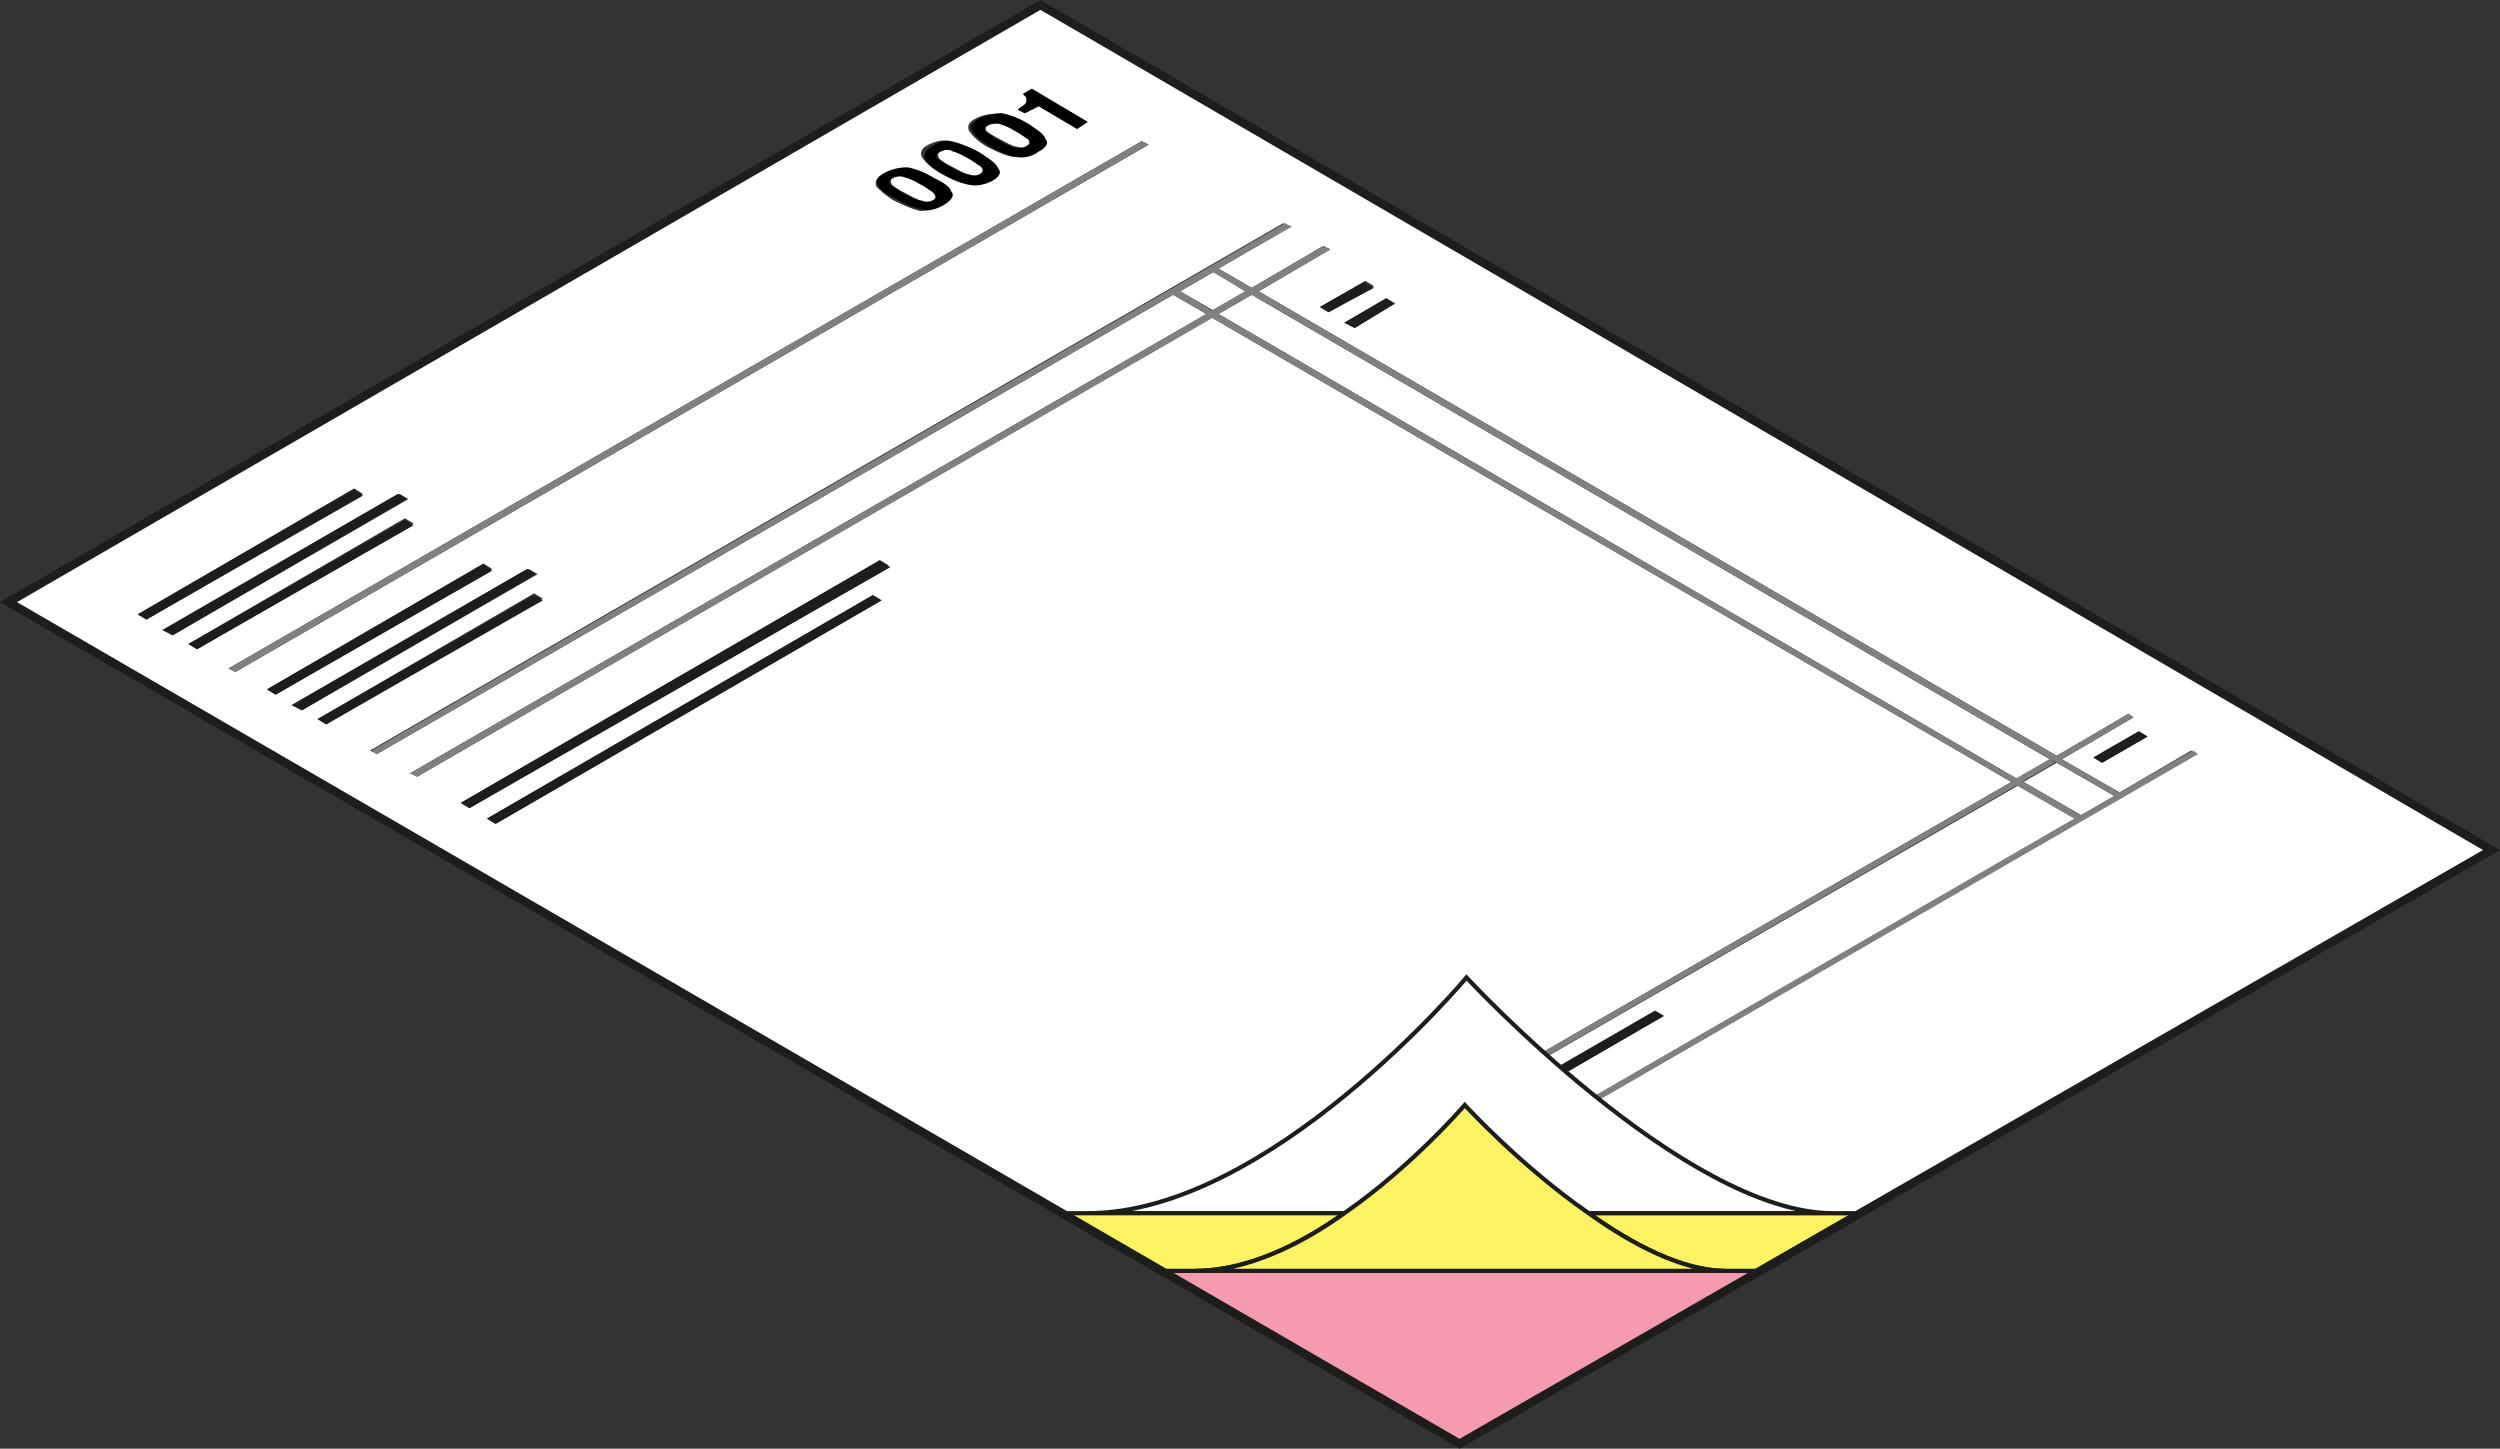 <?xml version="1.0" encoding="utf-8"?>
<!-- Generator: Adobe Illustrator 15.0.2, SVG Export Plug-In . SVG Version: 6.00 Build 0)  -->
<!DOCTYPE svg PUBLIC "-//W3C//DTD SVG 1.1//EN" "http://www.w3.org/Graphics/SVG/1.1/DTD/svg11.dtd">
<svg version="1.1" id="Layer_1" xmlns="http://www.w3.org/2000/svg" xmlns:xlink="http://www.w3.org/1999/xlink" x="0px" y="0px"
	 width="146.693px" height="85.004px" viewBox="40.039 0.018 146.693 85.004" enable-background="new 40.039 0.018 146.693 85.004"
	 xml:space="preserve">
<rect x="40.039" y="0.018" width="146.693" height="85.004" fill="#333333" stroke="none"/>
<g enable-background="new    ">
	<g>
		<g>
			<defs>
				<polygon id="SVGID_1_" points="125.68,84.733 40.537,35.348 101.09,0.307 186.232,49.897 				"/>
			</defs>
			<clipPath id="SVGID_2_">
				<use xlink:href="#SVGID_1_"  overflow="visible"/>
			</clipPath>
			<g clip-path="url(#SVGID_2_)">
				<path fill="#FFFFFF" d="M160.721,44.774l-1.947,1.127l3.381,1.947l1.947-1.127L160.721,44.774 M113.487,17.315l-1.947,1.127
					l46.823,27.253l1.947-1.127L113.487,17.315 M111.233,15.983l-1.947,1.127l1.947,1.127l1.946-1.127L111.233,15.983
					 M92.483,10.451c-0.205,0.103-0.205,0.205-0.103,0.41c0.103,0.103,0.41,0.308,0.82,0.513c0.41,0.205,0.717,0.41,0.922,0.41
					c0.205,0.103,0.512,0.103,0.717,0s0.205-0.205,0.103-0.41c-0.103-0.103-0.41-0.308-0.82-0.513
					c-0.41-0.205-0.717-0.41-0.922-0.41C92.893,10.348,92.688,10.348,92.483,10.451 M95.25,8.914
					c-0.205,0.102-0.205,0.205-0.102,0.41c0.102,0.103,0.41,0.307,0.819,0.512c0.41,0.205,0.717,0.41,0.922,0.41
					c0.307,0.103,0.512,0.103,0.717,0c0.205-0.102,0.205-0.205,0.102-0.41c-0.102-0.103-0.41-0.307-0.819-0.512
					c-0.41-0.205-0.717-0.41-0.922-0.41C95.66,8.709,95.455,8.812,95.25,8.914 M98.016,7.274c-0.205,0.103-0.205,0.205-0.103,0.41
					c0.103,0.103,0.41,0.308,0.82,0.513c0.41,0.205,0.717,0.41,0.922,0.41c0.308,0.103,0.512,0.103,0.717-0.103
					c0.205-0.103,0.205-0.205,0.103-0.41s-0.41-0.308-0.82-0.512c-0.41-0.205-0.717-0.41-0.922-0.41
					C98.426,7.172,98.221,7.172,98.016,7.274 M113.078,73.872l-0.513-0.307l24.589-14.242l0.514,0.308L113.078,73.872
					 M163.385,44.774l-0.513-0.307l2.663-1.538l0.514,0.307L163.385,44.774 M69.123,48.36l-0.512-0.307l22.643-13.115l0.512,0.308
					L69.123,48.36 M119.532,19.262l-0.614-0.308l2.459-1.434l0.512,0.307L119.532,19.262 M67.586,47.438l-0.512-0.308l24.59-14.241
					l0.512,0.307L67.586,47.438 M117.996,18.34l-0.514-0.307l2.664-1.537l0.513,0.308L117.996,18.34 M62.156,44.262l-0.41-0.205
					l53.586-30.942l0.409,0.205l-4.201,2.459l1.947,1.127l4.2-2.459l0.41,0.205l-4.201,2.459l46.824,27.253l4.2-2.458l0.308,0.205
					l-4.201,2.458l3.381,1.947l4.201-2.459l0.308,0.205l-53.483,30.941l-0.307-0.205l46.721-26.945l-3.381-1.947l-46.824,26.946
					l-0.308-0.204l46.721-26.947l-46.926-27.253L64.512,45.594l-0.41-0.205l46.721-26.947l-1.947-1.127L62.156,44.262 M59.185,42.52
					l-0.512-0.308l12.705-7.377l0.512,0.308L59.185,42.52 M57.75,41.7l-0.512-0.307l13.832-7.992l0.512,0.307L57.75,41.7
					 M56.213,40.778l-0.512-0.308l12.705-7.377l0.512,0.308L56.213,40.778 M53.857,39.446l-0.41-0.205l53.585-30.942l0.41,0.205
					L53.857,39.446 M51.603,38.114l-0.512-0.307l12.705-7.377l0.513,0.307L51.603,38.114 M50.168,37.294l-0.513-0.307l13.832-7.992
					L64,29.303L50.168,37.294 M48.631,36.373l-0.512-0.308l12.705-7.377l0.512,0.308L48.631,36.373 M100.167,6.66l-0.41-0.205
					c0.205-0.102,0.308-0.205,0.41-0.307c0.103-0.103,0.103-0.205,0.103-0.307c0-0.103,0-0.103-0.103-0.205l-0.102-0.103
					l0.512-0.308l3.278,1.947l-0.615,0.41l-2.254-1.332L100.167,6.66 M95.352,12.09c-0.41,0.205-0.819,0.308-1.332,0.308
					c-0.41-0.103-0.922-0.308-1.537-0.615c-0.512-0.308-0.82-0.615-1.024-0.82c-0.103-0.307,0-0.512,0.41-0.717
					c0.41-0.205,0.82-0.307,1.332-0.205s0.922,0.307,1.537,0.615c0.512,0.307,0.922,0.615,1.025,0.819
					C95.864,11.578,95.762,11.885,95.352,12.09 M98.016,10.553c-0.41,0.205-0.82,0.307-1.332,0.205
					c-0.512-0.103-0.922-0.308-1.537-0.615c-0.513-0.308-0.82-0.615-1.025-0.922c-0.103-0.307,0-0.512,0.41-0.717
					c0.41-0.205,0.819-0.307,1.332-0.205c0.513,0.102,0.922,0.307,1.537,0.615c0.512,0.307,0.82,0.615,1.024,0.922
					C98.631,10.041,98.528,10.246,98.016,10.553 M100.782,8.914c-0.41,0.205-0.819,0.307-1.332,0.307
					c-0.513-0.103-0.922-0.307-1.537-0.615c-0.512-0.307-0.82-0.615-1.024-0.922c-0.103-0.307,0-0.512,0.41-0.717
					c0.41-0.205,0.82-0.308,1.332-0.205s0.922,0.308,1.537,0.615c0.513,0.307,0.82,0.615,1.025,0.922
					C101.397,8.401,101.295,8.709,100.782,8.914 M101.09,0.307L40.537,35.348l85.143,49.486l60.553-34.938L101.09,0.307"/>
				<path fill="#1D1D1B" d="M60.824,28.688l-12.705,7.377l0.512,0.308l12.705-7.274L60.824,28.688 M63.385,28.996l-13.832,7.992
					l0.615,0.307l13.729-7.992L63.385,28.996 M63.795,30.532L51.09,37.807l0.512,0.307l12.705-7.274L63.795,30.532 M68.406,33.094
					l-12.705,7.377l0.512,0.308l12.705-7.274L68.406,33.094 M70.967,33.401l-13.832,7.992L57.75,41.7l13.729-7.992L70.967,33.401
					 M71.377,34.938l-12.705,7.274l0.512,0.308l12.705-7.274L71.377,34.938 M91.664,32.889L67.074,47.13l0.512,0.308l24.692-14.139
					L91.664,32.889 M91.254,34.938L68.611,48.053l0.512,0.307l22.643-13.114L91.254,34.938 M120.045,16.598l-2.563,1.435
					l0.514,0.307l2.663-1.434L120.045,16.598 M121.377,17.521l-2.459,1.434l0.614,0.308l2.356-1.435L121.377,17.521 M137.154,59.323
					l-24.691,14.242l0.614,0.307l24.591-14.241L137.154,59.323 M165.535,42.93l-2.663,1.538l0.513,0.307l2.664-1.537L165.535,42.93"
					/>
				<path fill="#808080" d="M107.032,8.299L53.447,39.241l0.41,0.205l53.585-30.942L107.032,8.299 M115.434,13.115L61.849,44.057
					l0.307,0.205l46.721-26.947l-0.205-0.103l0.41-0.205l0.205,0.103l1.947-1.127l-0.205-0.103l0.307-0.205l0.205,0.102l4.303-2.459
					L115.434,13.115 M110.823,18.442L64.103,45.389l0.41,0.205l46.721-26.947L110.823,18.442 M113.078,17.11l-1.947,1.127
					l0.41,0.205l1.947-1.127L113.078,17.11 M117.688,14.447l-4.2,2.459l0.409,0.205l4.201-2.459L117.688,14.447 M158.057,45.901
					l-46.721,26.947l0.308,0.204l46.72-26.946L158.057,45.901 M160.311,44.569l-1.947,1.127l0.309,0.205l1.945-1.127L160.311,44.569
					 M164.921,41.905l-4.2,2.458l0.307,0.205l4.201-2.458L164.921,41.905 M168.712,44.057l-4.304,2.459l0.205,0.102l-0.307,0.205
					l-0.205-0.102l-1.947,1.127l0.205,0.102l-0.41,0.205l-0.204-0.102l-46.618,26.945l0.307,0.205l53.586-30.941L168.712,44.057
					 M109.082,17.008l-0.41,0.205l0.205,0.103l1.947,1.127l0.308,0.205l46.926,27.253l0.307,0.205l3.382,1.947l0.204,0.102
					l0.41-0.205l-0.205-0.102l-3.381-1.947l-0.41-0.205l-46.823-27.253l-0.41-0.205l-1.844-1.127L109.082,17.008 M111.335,15.676
					l-0.307,0.205l0.205,0.103l1.844,1.127l0.41,0.205l46.823,27.253l0.41,0.205l3.381,1.947l0.205,0.102l0.307-0.205l-0.205-0.102
					l-3.381-1.947l-0.307-0.205L113.896,17.11l-0.409-0.205l-1.947-1.127L111.335,15.676"/>
				<path d="M94.737,11.783c-0.205,0.103-0.41,0.103-0.717,0c-0.307-0.103-0.615-0.205-0.922-0.41
					c-0.41-0.205-0.615-0.41-0.82-0.513c-0.103-0.102-0.103-0.307,0.103-0.41s0.41-0.103,0.615-0.103
					c0.205,0.103,0.615,0.205,0.922,0.41c0.41,0.205,0.615,0.41,0.819,0.512C95.045,11.578,94.942,11.68,94.737,11.783
					 M91.971,10.144c-0.41,0.205-0.615,0.512-0.41,0.717c0.103,0.308,0.41,0.513,1.025,0.82c0.512,0.308,1.024,0.512,1.537,0.615
					c0.41,0.103,0.922,0,1.332-0.307c0.41-0.205,0.615-0.513,0.41-0.717c-0.102-0.308-0.41-0.512-1.024-0.82
					c-0.512-0.307-1.024-0.512-1.537-0.615C92.791,9.836,92.381,9.938,91.971,10.144 M97.504,10.246
					c-0.205,0.103-0.41,0.103-0.717,0c-0.308-0.102-0.615-0.205-0.922-0.41c-0.41-0.205-0.615-0.41-0.819-0.512
					c-0.103-0.103-0.103-0.308,0.103-0.41c0.205-0.103,0.41-0.103,0.615-0.103c0.205,0.103,0.615,0.205,0.922,0.41
					c0.41,0.205,0.615,0.41,0.82,0.512C97.811,9.938,97.708,10.144,97.504,10.246 M94.737,8.606c-0.41,0.205-0.512,0.512-0.41,0.717
					c0.103,0.307,0.41,0.512,1.024,0.922c0.512,0.308,1.025,0.513,1.537,0.615c0.41,0.103,0.922,0,1.332-0.205
					c0.41-0.205,0.615-0.512,0.41-0.717c-0.103-0.308-0.41-0.512-1.024-0.922c-0.513-0.307-1.025-0.512-1.537-0.615
					C95.557,8.197,95.147,8.299,94.737,8.606 M100.27,8.606c-0.205,0.103-0.41,0.103-0.615,0.103
					c-0.307-0.103-0.615-0.205-0.922-0.41c-0.41-0.205-0.615-0.41-0.82-0.513c-0.103-0.102-0.103-0.307,0.103-0.41
					s0.41-0.103,0.615-0.103c0.307,0.103,0.615,0.205,0.922,0.41c0.41,0.205,0.615,0.41,0.82,0.512
					C100.475,8.401,100.475,8.504,100.27,8.606 M97.504,6.967c-0.41,0.205-0.615,0.512-0.41,0.717
					c0.103,0.308,0.41,0.513,1.025,0.922c0.512,0.308,1.024,0.512,1.537,0.615c0.41,0.103,0.922,0,1.332-0.307
					c0.41-0.205,0.615-0.513,0.41-0.717c-0.102-0.308-0.41-0.513-1.024-0.922c-0.512-0.307-1.024-0.512-1.537-0.615
					C98.323,6.66,97.914,6.762,97.504,6.967 M100.578,5.225l-0.512,0.308l0.102,0.103c0.103,0.103,0.103,0.103,0.103,0.205
					c0,0.102,0,0.205-0.103,0.307c-0.102,0.103-0.205,0.103-0.41,0.307l0.41,0.205l0.82-0.41l2.254,1.332l0.615-0.41L100.578,5.225"
					/>
			</g>
		</g>
	</g>
</g>
<path fill="#F69BAF" d="M125.68,84.733l-23.36-13.525h46.823L125.68,84.733z"/>
<path fill="#FFFFFF" stroke="#1D1D1B" stroke-width="0.25" stroke-miterlimit="10" d="M147.605,71.208h-43.75
	c10.656,0,22.234-13.831,22.234-13.831S138.896,71.208,147.605,71.208z"/>
<path fill="#FCF362" stroke="#1D1D1B" stroke-width="0.25" stroke-miterlimit="10" d="M133.262,71.208
	c2.562,1.845,5.533,3.382,7.992,3.382h2.049l5.84-3.382H133.262z M108.057,74.589h2.151c2.971,0,6.147-1.537,8.709-3.382h-16.599
	L108.057,74.589z"/>
<path fill="#FCF362" stroke="#1D1D1B" stroke-width="0.25" stroke-miterlimit="10" d="M141.254,74.589h-31.045
	c2.971,0,6.147-1.537,8.709-3.382c3.996-2.766,7.069-6.352,7.069-6.352s3.278,3.586,7.274,6.352
	C135.823,73.052,138.795,74.589,141.254,74.589z"/>
<path fill="none" stroke="#1D1D1B" stroke-width="0.5" stroke-miterlimit="10" d="M40.537,35.348l85.143,49.385l60.553-34.836
	L101.09,0.307L40.537,35.348z"/>
</svg>
